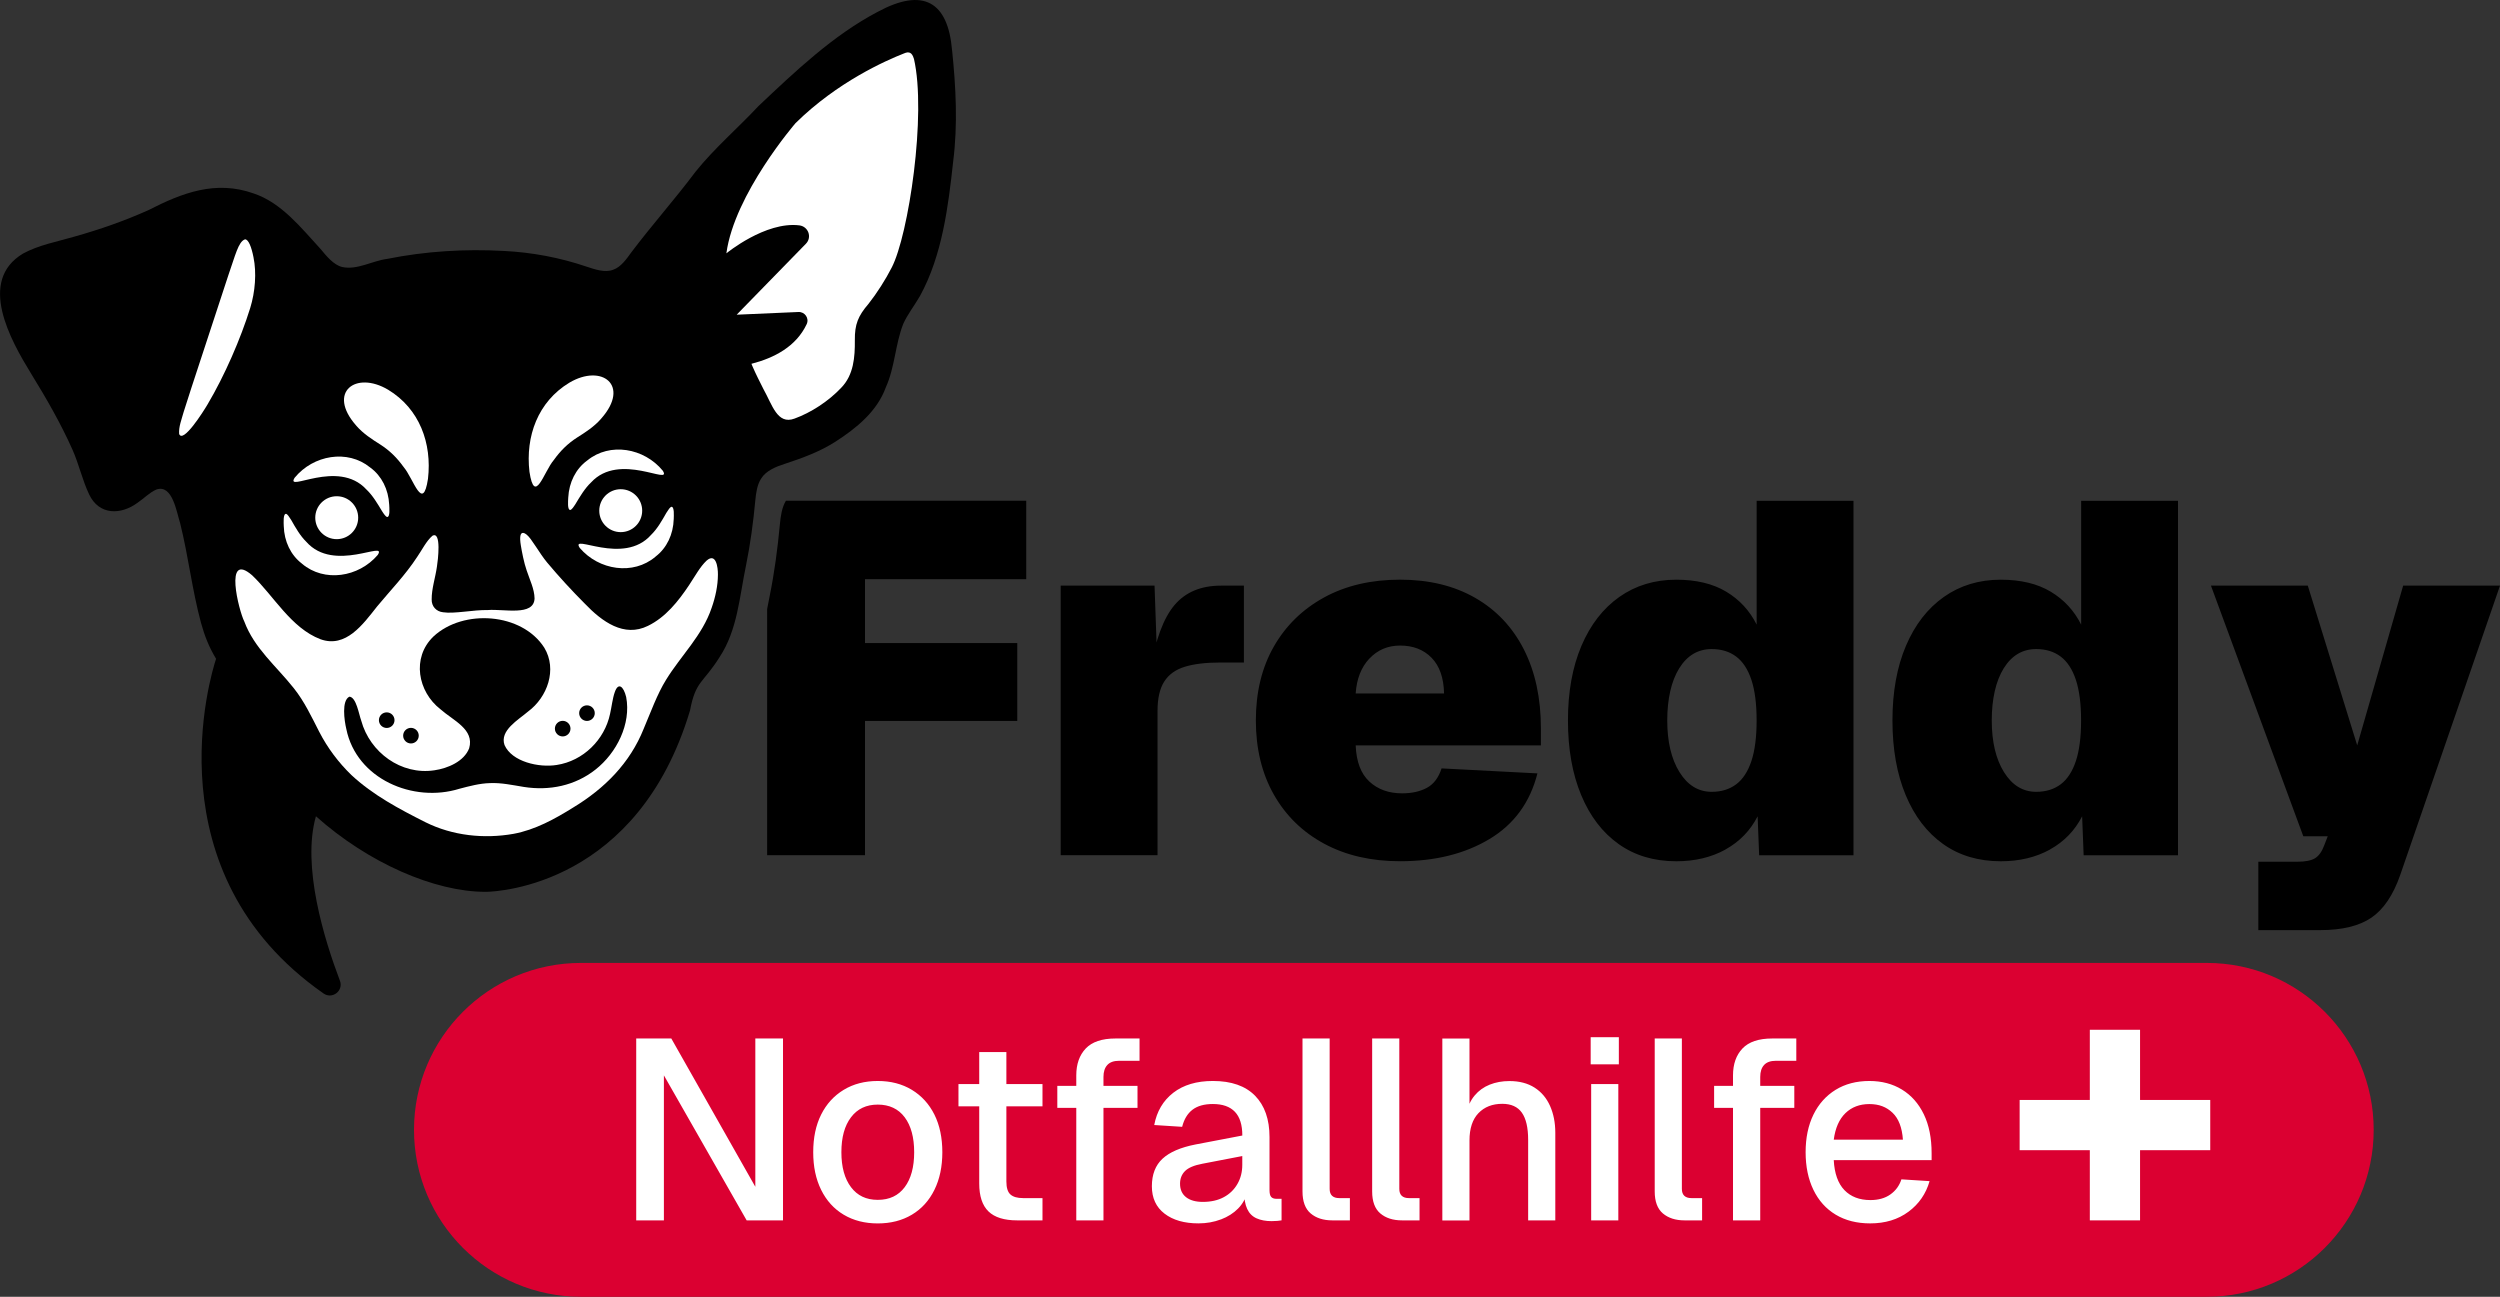 <?xml version="1.0" encoding="UTF-8"?>
<svg id="Ebene_2" data-name="Ebene 2" xmlns="http://www.w3.org/2000/svg" viewBox="0 0 711.71 369.17">
  <rect x="0" y="0" width="711.71" height="369.17" fill="#333333" stroke="none"/>
  <defs>
    <style>
      .cls-1 {
        fill: #db0031;
      }

      .cls-2 {
        fill: #fff;
      }
    </style>
  </defs>
  <g id="Ebene_1-2" data-name="Ebene 1">
    <g>
      <path d="M271.04,14.35c-1.16-13.99-8.29-17.92-21.08-11.03l-.1.05c-12.72,6.68-23.59,17.06-33.93,26.82-5.84,6.26-12.57,12.01-17.95,18.73-5.82,7.78-12.41,15.16-18.27,22.94-1.33,1.86-2.99,4.19-5.1,4.91-2.32.95-5.29-.08-7.68-.88-7.59-2.57-15.46-4.05-23.46-4.45-11.08-.61-22.29.06-33.24,2.26-4.24.54-8.56,3.25-12.82,2.31-2.43-.58-4.48-3.11-6.19-5.17-5.46-5.93-11.07-13.12-19.02-15.77-10.82-3.84-20.34-.17-29.96,4.76-6.82,3.06-13.93,5.53-21.12,7.55-4.93,1.45-10.06,2.35-14.57,4.81-13,7.79-3.59,24.59,2.31,34.19,4.32,7.02,8.44,14.16,11.79,21.68,1.82,4.09,2.8,8.66,4.72,12.68,2.8,5.94,8.99,5.95,13.83,2.36,1.76-1.18,3.4-2.93,5.33-3.74,4.57-1.58,5.74,6.46,6.75,9.58,2.36,9.45,3.39,18.93,5.94,28.38,1.04,3.77,2.3,6.93,4.29,10.23-1.54,4.69-18.71,60.87,30.6,95.28,2.49,1.74,5.74-.79,4.66-3.63-4.46-11.74-10.9-32.63-6.83-46.82,14.95,13.34,33.81,21.51,48.25,21.51.1,0,.2,0,.3,0,3.67-.08,43.12-2.14,57.94-51.6,1.62-8.58,3.69-7.67,8.44-15.25,5.1-7.74,5.64-17.18,7.5-26.03,1.25-6.15,2.08-12.37,2.65-18.52.21-2.15.51-4.49,1.68-6.27,1.34-2.19,4.16-3.36,6.68-4.16,5.02-1.65,10.01-3.46,14.47-6.33,5.98-3.85,11.85-8.63,14.31-15.42,2.61-5.75,2.7-12.31,4.97-18.09,1.19-2.68,3.15-5.15,4.78-7.97,6.34-11.56,8.05-25.54,9.44-38.26,1.34-10.5.78-21.14-.3-31.64Z"/>
      <path d="M660.54,264.79c6.25,0,11.11-1.19,14.57-3.55,3.46-2.37,6.18-6.4,8.17-12.08l28.43-82.44h-27.57l-13.08,45.48-14.07-45.48h-27.57l26.29,71.35h6.96l-.99,2.56c-.66,1.8-1.54,3.03-2.63,3.7-1.09.66-2.77.99-5.05.99h-11.09v19.47h17.62ZM570.5,219.81c-2.32-3.74-3.48-8.65-3.48-14.71s1.14-11.2,3.41-14.85c2.27-3.65,5.35-5.47,9.24-5.47,2.75,0,5.07.71,6.96,2.13,1.89,1.42,3.34,3.62,4.33,6.61.99,2.98,1.49,6.85,1.49,11.58s-.5,8.6-1.49,11.58c-.99,2.98-2.44,5.19-4.33,6.61-1.9,1.42-4.22,2.13-6.96,2.13-3.79,0-6.85-1.87-9.17-5.61M583.58,241.84c4.03-2.23,7.08-5.38,9.17-9.45l.43,11.09h26.86v-100.91h-27.57v35.25c-1.99-3.98-4.88-7.11-8.67-9.38-3.79-2.27-8.53-3.41-14.21-3.41-6.16,0-11.56,1.63-16.2,4.9-4.64,3.27-8.24,7.91-10.8,13.93-2.56,6.02-3.84,13.1-3.84,21.25s1.26,15.23,3.77,21.25c2.51,6.02,6.06,10.66,10.66,13.93,4.6,3.27,10.07,4.9,16.42,4.9,5.31,0,9.97-1.12,14-3.34M478.12,219.81c-2.32-3.74-3.48-8.65-3.48-14.71s1.14-11.2,3.41-14.85c2.27-3.65,5.35-5.47,9.24-5.47,2.75,0,5.07.71,6.96,2.13,1.9,1.42,3.34,3.62,4.34,6.61.99,2.98,1.49,6.85,1.49,11.58s-.5,8.6-1.49,11.58c-1,2.98-2.44,5.19-4.34,6.61-1.9,1.42-4.22,2.13-6.96,2.13-3.79,0-6.85-1.87-9.17-5.61M491.2,241.84c4.03-2.23,7.08-5.38,9.17-9.45l.43,11.09h26.86v-100.91h-27.57v35.25c-1.99-3.98-4.88-7.11-8.67-9.38-3.79-2.27-8.53-3.41-14.21-3.41-6.16,0-11.56,1.63-16.2,4.9-4.64,3.27-8.24,7.91-10.8,13.93-2.56,6.02-3.84,13.1-3.84,21.25s1.26,15.23,3.77,21.25c2.51,6.02,6.06,10.66,10.66,13.93,4.6,3.27,10.07,4.9,16.42,4.9,5.3,0,9.97-1.12,14-3.34M389.86,187.48c2.32-2.46,5.23-3.7,8.74-3.7,3.69,0,6.68,1.16,8.95,3.48,2.27,2.32,3.46,5.71,3.55,10.16h-25.16c.28-4.17,1.59-7.48,3.91-9.95M424.04,238.86c7.01-4.22,11.56-10.45,13.64-18.69l-27.29-1.42c-.85,2.65-2.25,4.5-4.19,5.54-1.94,1.04-4.29,1.56-7.04,1.56-3.79,0-6.89-1.11-9.31-3.34-2.42-2.23-3.72-5.66-3.91-10.3h52.73v-4.83c0-8.62-1.61-16.11-4.83-22.46-3.22-6.35-7.84-11.25-13.86-14.71-6.02-3.46-13.15-5.19-21.39-5.19s-15.45,1.68-21.6,5.04c-6.16,3.37-10.94,8.03-14.35,14-3.41,5.97-5.12,12.98-5.12,21.03s1.71,15.09,5.12,21.11c3.41,6.02,8.19,10.68,14.35,14,6.16,3.32,13.36,4.98,21.6,4.98,9.95,0,18.43-2.11,25.44-6.32M329.53,243.47v-41.07c0-3.6.64-6.4,1.92-8.39,1.28-1.99,3.22-3.39,5.83-4.19,2.6-.8,5.95-1.21,10.02-1.21h6.82v-21.89h-6.54c-5.68,0-10.09,1.85-13.22,5.54-3.13,3.7-5.4,9.81-6.82,18.34l1.99.28-.85-24.16h-26.72v76.75h27.57Z"/>
      <path d="M292.15,164.88v-22.32h-68.42c-1.17,1.95-1.49,4.42-1.71,6.71-.64,6.86-1.55,13.78-2.95,20.64-.24,1.16-.46,2.32-.68,3.49v70.07h27.86v-38.23h43.35v-22.17h-43.35v-18.19h45.91Z"/>
      <g>
        <path class="cls-1" d="M165.38,274.13c-26.24,0-47.52,21.28-47.52,47.52s21.28,47.52,47.52,47.52h462.85c26.24,0,47.52-21.28,47.52-47.52s-21.28-47.52-47.52-47.52H165.38Z"/>
        <rect class="cls-2" x="594.94" y="293.16" width="14.3" height="54.26"/>
        <rect class="cls-2" x="574.96" y="313.14" width="54.26" height="14.3"/>
        <path class="cls-2" d="M525.36,316.9c1.77-1.72,4.05-2.59,6.82-2.59s4.87.83,6.6,2.48c1.73,1.65,2.71,4.21,2.95,7.66h-19.69c.44-3.31,1.54-5.82,3.32-7.55M543.3,344.97c2.99-2.21,4.99-5.12,6.02-8.72l-8.02-.51c-.58,1.8-1.63,3.23-3.14,4.3-1.51,1.07-3.4,1.6-5.69,1.6-3.11,0-5.58-.95-7.4-2.84-1.82-1.9-2.83-4.74-3.03-8.53h27.86v-1.97c0-4.33-.74-8.02-2.22-11.08s-3.56-5.41-6.23-7.04c-2.67-1.63-5.76-2.44-9.26-2.44-3.69,0-6.9.84-9.63,2.52-2.72,1.68-4.83,4.04-6.31,7.07-1.48,3.04-2.22,6.6-2.22,10.68s.74,7.66,2.22,10.72,3.6,5.42,6.35,7.07c2.75,1.65,6.02,2.48,9.81,2.48,4.28,0,7.91-1.1,10.9-3.32M510.81,309.13h-22.83v6.27h22.83v-6.27ZM501.11,347.42v-40.84c0-1.46.36-2.59,1.09-3.39.73-.8,1.85-1.2,3.35-1.2h5.83v-6.35h-6.86c-3.84,0-6.66.95-8.46,2.84-1.8,1.9-2.7,4.45-2.7,7.66v41.28h7.73ZM484.56,347.42v-6.34h-3.06c-.88,0-1.54-.22-2.01-.66-.46-.44-.69-1.09-.69-1.97v-42.81h-7.73v43.54c0,2.87.78,4.96,2.33,6.27,1.56,1.31,3.6,1.97,6.13,1.97h5.03ZM460.86,295.27h-8.02v7.73h8.02v-7.73ZM460.71,308.62h-7.73v38.8h7.73v-38.8ZM418.34,347.42v-22.75c0-3.4.85-5.99,2.55-7.77,1.7-1.77,3.96-2.66,6.78-2.66,2.53,0,4.39.84,5.58,2.52,1.19,1.68,1.79,4.27,1.79,7.77v22.9h7.73v-24.94c0-2.87-.5-5.42-1.5-7.66-1-2.24-2.47-3.97-4.41-5.21-1.95-1.24-4.33-1.86-7.15-1.86-2.04,0-3.91.34-5.61,1.02-1.7.68-3.14,1.71-4.3,3.1-1.17,1.39-1.97,3.17-2.41,5.36l.95.15v-21.73h-7.73v51.78h7.73ZM404.12,347.42v-6.34h-3.06c-.88,0-1.54-.22-2.01-.66-.46-.44-.69-1.09-.69-1.97v-42.81h-7.73v43.54c0,2.87.78,4.96,2.33,6.27,1.55,1.31,3.6,1.97,6.13,1.97h5.03ZM384.29,347.42v-6.34h-3.06c-.88,0-1.54-.22-2.01-.66-.46-.44-.69-1.09-.69-1.97v-42.81h-7.73v43.54c0,2.87.78,4.96,2.33,6.27,1.55,1.31,3.6,1.97,6.13,1.97h5.03ZM337.65,340.82c-1.14-.9-1.71-2.18-1.71-3.83,0-1.46.47-2.66,1.42-3.61.95-.95,2.59-1.64,4.92-2.08l11.38-2.19v2.48c0,2.04-.46,3.87-1.39,5.47-.92,1.6-2.21,2.86-3.87,3.75-1.65.9-3.65,1.35-5.98,1.35-2.04,0-3.64-.45-4.78-1.35M347.57,347.16c1.97-.75,3.6-1.79,4.89-3.1,1.29-1.31,2.13-2.82,2.52-4.52l-.8-.36c0,2.09.29,3.76.88,5,.58,1.24,1.47,2.13,2.66,2.66,1.19.53,2.61.8,4.27.8.58,0,1.14-.03,1.68-.07.54-.05.92-.1,1.17-.15v-6.13h-1.39c-.73,0-1.25-.18-1.57-.55-.32-.36-.47-1.01-.47-1.93v-15.1c0-5.06-1.38-8.98-4.12-11.78-2.75-2.79-6.74-4.19-12-4.19-4.62,0-8.38,1.12-11.27,3.35-2.89,2.24-4.7,5.3-5.43,9.19l7.95.51c.54-2.14,1.51-3.76,2.92-4.85,1.41-1.09,3.35-1.64,5.83-1.64,2.77,0,4.86.74,6.27,2.22,1.41,1.48,2.11,3.73,2.11,6.75l-13.35,2.55c-4.23.83-7.35,2.18-9.37,4.05-2.02,1.87-3.03,4.49-3.03,7.84s1.2,5.96,3.61,7.8c2.41,1.85,5.63,2.77,9.66,2.77,2.29,0,4.41-.38,6.38-1.13M323.83,309.13h-22.83v6.27h22.83v-6.27ZM314.14,347.42v-40.84c0-1.46.36-2.59,1.09-3.39.73-.8,1.85-1.2,3.35-1.2h5.83v-6.35h-6.85c-3.84,0-6.66.95-8.46,2.84-1.8,1.9-2.7,4.45-2.7,7.66v41.28h7.73ZM296.78,308.62h-23.92v6.34h23.92v-6.34ZM296.78,347.42v-6.34h-5.54c-1.6,0-2.8-.34-3.57-1.02-.78-.68-1.17-1.92-1.17-3.72v-36.83h-7.73v37.41c0,3.6.88,6.25,2.63,7.95,1.75,1.7,4.47,2.55,8.17,2.55h7.22ZM242.27,337.97c-1.82-2.41-2.74-5.72-2.74-9.95s.91-7.55,2.74-9.95c1.82-2.41,4.36-3.61,7.62-3.61s5.86,1.2,7.66,3.61c1.8,2.41,2.7,5.72,2.7,9.95s-.9,7.55-2.7,9.95c-1.8,2.41-4.35,3.61-7.66,3.61s-5.8-1.2-7.62-3.61M259.59,345.81c2.77-1.65,4.91-4.01,6.42-7.07,1.51-3.06,2.26-6.64,2.26-10.72s-.75-7.7-2.26-10.72c-1.51-3.01-3.65-5.36-6.42-7.04-2.77-1.68-6.01-2.52-9.7-2.52s-6.93.84-9.7,2.52c-2.77,1.68-4.91,4.02-6.42,7.04-1.51,3.01-2.26,6.59-2.26,10.72s.75,7.66,2.26,10.72c1.51,3.06,3.65,5.42,6.42,7.07,2.77,1.65,6,2.48,9.7,2.48s6.93-.83,9.7-2.48M189,347.42v-41.28l23.56,41.28h10.35v-51.78h-7.88v42.22l-23.92-42.22h-9.99v51.78h7.88Z"/>
      </g>
      <g>
        <path class="cls-2" d="M69.74,68.14c.98-.06,1.85,2.17,2.42,5.07.92,4.45.49,9.88-.93,14.48-2.74,8.79-7.25,19.19-12.16,27.47-1.18,2.01-6.98,11.19-8.07,8.38-.16-2.05.69-4.08,1.3-6.31.62-2.02,1.36-4.32,2.18-6.8,3.16-9.62,7.42-22.61,10.5-31.99,2.01-5.71,2.87-9.63,4.74-10.29h.03Z"/>
        <path class="cls-2" d="M123.07,152.56c-1.69,1.43-2.97,4.07-4.31,5.99-3.39,5.19-7.55,9.44-11.4,14.09-4.03,5.1-8.91,11.95-16.13,9.34-8.38-3.19-13.35-12.41-19.46-18.21-8.1-6.99-3.77,10.14-2.23,13.14,2.83,7.64,9.1,12.7,14.1,19.01,2.99,3.74,5.04,8.12,7.22,12.38,2.38,4.63,5.49,8.77,9.18,12.34,6.15,5.72,13.59,9.66,21.11,13.45,7.68,3.82,16.63,4.78,25.04,3.29,6.17-1.14,11.76-4.23,17-7.5,8.89-5.38,16.14-12.61,20.06-22.42,1.98-4.65,3.82-9.82,6.34-13.89,4.23-6.91,10.36-12.63,13.02-20.58,1.05-2.97,1.76-6.27,1.77-9.39.03-2.14-.55-6.35-3.23-4-1.86,1.76-3.15,4.21-4.98,6.97-3.06,4.59-6.69,9.16-11.71,11.6-6.82,3.37-13.06-1.19-18-6.35-3.73-3.74-7.33-7.66-10.7-11.68-2.21-2.65-4.41-6.82-5.82-7.93-.33-.26-.61-.44-.98-.5-.86-.11-1.08,1.17-.69,3.54.28,1.74.9,4.99,1.66,7.14.87,2.65,2.21,5.29,2.25,7.98-.19,5.14-8.73,2.92-13.32,3.3-4.06-.09-9.55,1.12-12.71.63-1.94-.19-3.32-1.68-3.26-3.67-.03-3.01,1.06-6.23,1.49-9.28.28-1.73,1.36-10.25-1.28-8.83l-.04.02Z"/>
        <path d="M123.35,181.25c-6.19,5.99-4.43,15.65,2.05,20.67,3.62,3.22,9.73,5.69,8.16,11.11-1.44,3.73-6.07,5.71-9.9,6.26-9.45,1.44-18.35-5.08-20.82-14.12-.68-1.85-1.41-6.69-3.37-6.84-2.27,1.09-1.45,6.81-.88,9.2,2.88,14.23,19.04,21.11,32.19,17.02,2.84-.75,5.75-1.53,8.67-1.61,3.22-.15,6.49.57,9.69,1.09,7.27,1.14,14.56-.34,20.39-4.95,6.01-4.73,10.19-12.99,8.73-20.65-.76-3.1-2.25-4.25-3.24-1.4-.65,1.82-.89,4.22-1.35,6.21-1.56,7.39-7.66,13.38-15.16,14.53-5.09.84-12.8-.92-14.88-5.67-1.44-4.15,3.93-7.15,6.68-9.52,5.54-4.09,8.36-11.99,4.66-18.16-6.38-10.02-23.07-11.12-31.55-3.24l-.08.08Z"/>
        <path class="cls-2" d="M260.16,16.7c-.52-1.77-1.38-2.12-2.79-1.5-5.18,2.04-18.93,8.08-30.88,19.84-.05.06-17.43,20.19-19.7,37.08,0,0,0,0,0,0,0,0,11.14-9.16,20.78-7.96,2.55.32,3.66,3.38,1.87,5.22l-19.72,20.21c5.86-.26,11.73-.51,17.59-.77,1.83-.08,3.12,1.81,2.34,3.46-3.01,6.39-9.24,9.62-15.73,11.29.1.24.2.49.3.72l.04.1c.94,2.16,2.02,4.27,3.08,6.38,2.5,4.43,3.93,10.23,8.84,8.4,4.7-1.7,9.68-4.94,13.29-8.77,3.57-3.66,3.93-8.74,3.89-13.55-.05-4.52.92-6.89,3.88-10.34,2.4-3.03,4.93-7.02,6.6-10.31,4.81-9.22,9.99-43.76,6.33-59.52Z"/>
      </g>
      <g>
        <circle class="cls-2" cx="176.71" cy="145.38" r="6.11"/>
        <path class="cls-2" d="M167.11,131.14c-3.19,2.36-5.12,6.15-5.34,10.55-.03.85-.32,3.59.63,3.49.36-.12.86-.79,1.43-1.69,1.26-2.1,2.66-4.48,4.44-6.15,8.1-8.84,23.21,1.1,20.42-3.33-5.33-6.49-15.06-8.16-21.47-2.95l-.11.08Z"/>
        <path class="cls-2" d="M186.68,158.41c3.14-2.42,4.99-6.26,5.12-10.65.01-.85.25-3.59-.7-3.48-.36.13-.84.81-1.4,1.72-1.21,2.13-2.56,4.53-4.31,6.23-7.91,9.01-23.23-.62-20.34,3.76,5.46,6.38,15.23,7.85,21.53,2.51l.1-.09Z"/>
        <path class="cls-2" d="M171.16,119.17c-1.98,2.29-4.51,3.9-6.9,5.41-2.61,1.68-4.7,3.73-6.59,6.37-2.85,3.32-5.45,13.1-6.94,3.36-1.17-10.1,2.39-19.94,11.35-25.36,9.27-5.5,17.38.74,9.16,10.12l-.09.09Z"/>
      </g>
      <g>
        <circle class="cls-2" cx="95.86" cy="147.38" r="6.11"/>
        <path class="cls-2" d="M105.46,133.14c3.19,2.36,5.12,6.15,5.34,10.55.03.85.32,3.59-.63,3.49-.36-.12-.86-.79-1.43-1.69-1.26-2.1-2.66-4.48-4.44-6.15-8.1-8.84-23.21,1.1-20.42-3.33,5.33-6.49,15.06-8.16,21.47-2.95l.11.08Z"/>
        <path class="cls-2" d="M85.9,160.41c-3.14-2.42-4.99-6.26-5.12-10.65-.01-.85-.25-3.59.7-3.48.36.13.84.81,1.4,1.72,1.21,2.13,2.56,4.53,4.31,6.23,7.91,9.01,23.23-.62,20.34,3.76-5.46,6.38-15.23,7.85-21.53,2.51l-.1-.09Z"/>
        <path class="cls-2" d="M101.41,121.17c1.98,2.29,4.51,3.9,6.9,5.41,2.61,1.68,4.7,3.73,6.59,6.37,2.85,3.32,5.45,13.1,6.94,3.36,1.17-10.1-2.39-19.94-11.35-25.36-9.27-5.5-17.38.74-9.16,10.12l.09.09Z"/>
      </g>
      <circle cx="110.09" cy="205.02" r="2.22"/>
      <circle cx="116.99" cy="209.43" r="2.22"/>
      <circle cx="167.1" cy="203.02" r="2.22"/>
      <circle cx="160.19" cy="207.43" r="2.22"/>
    </g>
  </g>
</svg>